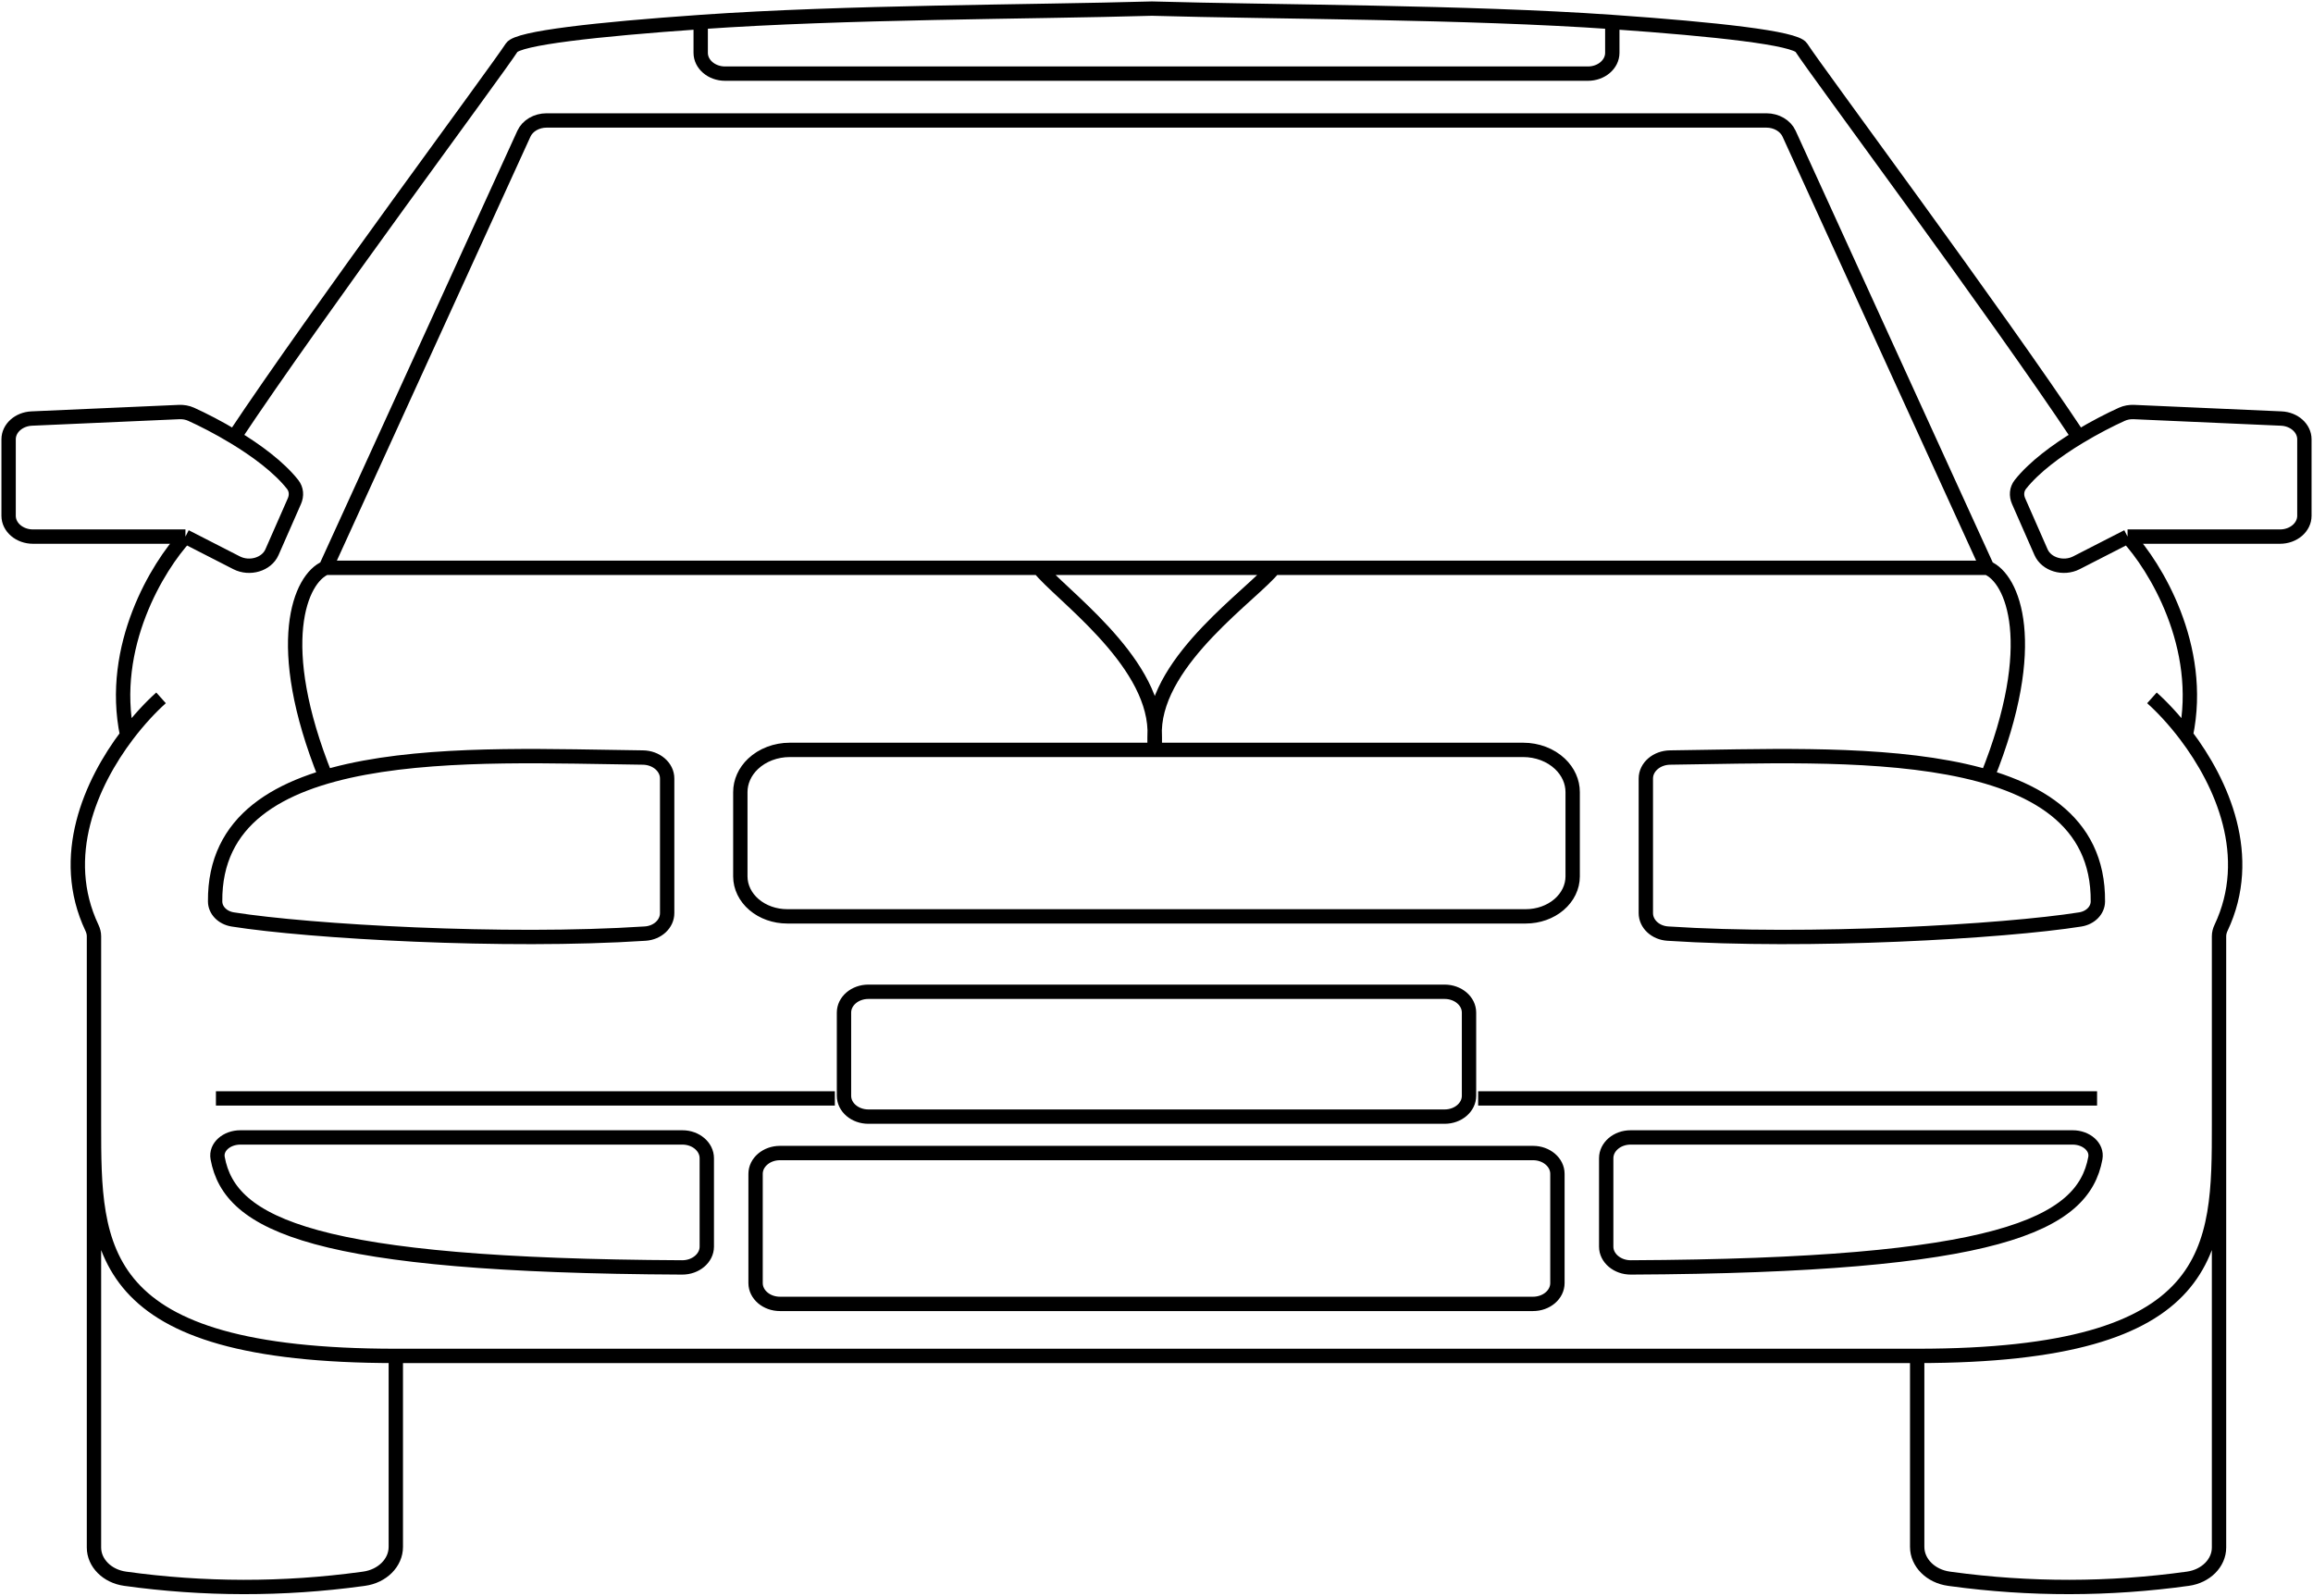 <svg width="806" height="556" viewBox="0 0 806 556" fill="none" xmlns="http://www.w3.org/2000/svg">
<path d="M692.509 197.861L623.436 46.591C622.164 43.806 619.02 41.972 615.516 41.972H400.344M692.509 197.861H443.903M692.509 197.861C701.362 201.486 711.207 224.29 692.509 270.694M724.381 152.296C695.696 109.094 632.801 24.571 627.701 16.595C625.565 13.255 598.26 10.222 561.831 7.669M724.381 152.296C729.902 148.954 735.311 146.206 739.39 144.357C740.686 143.77 742.15 143.515 743.617 143.58L794.94 145.844C799.457 146.044 803 149.226 803 153.085V179.734C803 183.739 799.195 186.985 794.501 186.985H741.38M724.381 152.296C716.731 156.927 708.868 162.697 704.044 168.788C702.682 170.507 702.559 172.689 703.413 174.632L711.237 192.43C713.101 196.671 719.016 198.432 723.568 196.102L741.38 186.985M741.38 186.985C750.88 197.19 768.141 225.23 761.694 256.171M761.694 256.171C761.652 256.371 761.609 256.571 761.566 256.772M761.694 256.171C757.633 250.807 753.45 246.369 749.879 243.177M761.694 256.171C774.31 272.836 785.742 298.439 773.94 323.348C773.503 324.27 773.252 325.26 773.252 326.255V391.815M668.073 472.478V539.031C668.073 544.55 672.773 549.251 679.161 550.123L679.952 550.231C707.269 553.96 735.111 553.922 762.414 550.12C768.663 549.249 773.252 544.643 773.252 539.242V391.815M668.073 472.478H400.344M668.073 472.478C773.252 472.478 773.252 435.319 773.252 391.815M443.903 197.861H400.344M443.903 197.861C437.088 206.719 403.137 229.479 402.368 254.425M402.368 254.425C402.249 258.28 402.368 261.304 402.368 261.304M402.368 254.425C401.598 229.479 368.912 206.719 362.097 197.861M402.368 254.425C402.487 258.28 402.368 261.304 402.368 261.304M402.368 261.304H530.78C535.667 261.304 540.325 263.073 543.594 266.172C546.443 268.873 548.02 272.377 548.02 276.011V305.384C548.02 309.077 546.3 312.619 543.239 315.23C540.178 317.842 536.026 319.309 531.697 319.309H400.344M402.368 261.304H275.22C270.333 261.304 265.675 263.073 262.406 266.172C259.557 268.873 257.98 272.377 257.98 276.011V305.384C257.98 309.077 259.7 312.619 262.761 315.23C265.822 317.842 269.974 319.309 274.303 319.309H405.656M400.344 345.592H503.398C508.092 345.592 511.898 348.839 511.898 352.843V381.845C511.898 385.85 508.092 389.096 503.398 389.096H400.344M515.085 382.752H730.756M400.344 401.785H534.209C538.903 401.785 542.708 405.031 542.708 409.035V447.101C542.708 451.106 538.903 454.352 534.209 454.352H400.344M561.831 7.669C511.278 4.127 444.217 4.229 401.406 3C358.595 4.229 294.722 4.127 244.169 7.669M561.831 7.669V18.408C561.831 22.412 558.026 25.658 553.332 25.658H400.344M113.491 197.861L182.564 46.591C183.836 43.806 186.98 41.972 190.484 41.972H405.656M113.491 197.861H362.097M113.491 197.861C104.638 201.486 94.793 224.29 113.491 270.694M81.619 152.296C110.304 109.094 173.199 24.571 178.299 16.595C180.435 13.255 207.74 10.222 244.169 7.669M81.619 152.296C76.099 148.954 70.689 146.206 66.61 144.357C65.314 143.77 63.85 143.515 62.383 143.58L11.06 145.844C6.543 146.044 3 149.226 3 153.085V179.734C3 183.739 6.805 186.985 11.499 186.985H64.62M81.619 152.296C89.269 156.927 97.132 162.697 101.956 168.788C103.318 170.507 103.441 172.689 102.587 174.632L94.763 192.43C92.899 196.671 86.984 198.432 82.432 196.102L64.62 186.985M64.62 186.985C55.12 197.19 37.859 225.23 44.306 256.171M44.306 256.171C44.348 256.371 44.391 256.571 44.434 256.772M44.306 256.171C48.367 250.807 52.55 246.369 56.121 243.177M44.306 256.171C31.69 272.836 20.258 298.439 32.06 323.348C32.497 324.27 32.748 325.26 32.748 326.255V391.815M137.927 472.478V539.031C137.927 544.55 133.227 549.251 126.839 550.123L126.048 550.231C98.731 553.96 70.889 553.922 43.586 550.12C37.337 549.249 32.748 544.643 32.748 539.242V391.815M137.927 472.478H405.656M137.927 472.478C32.748 472.478 32.748 435.319 32.748 391.815M362.097 197.861H405.656M405.656 345.592H302.602C297.908 345.592 294.102 348.839 294.102 352.843V381.845C294.102 385.85 297.908 389.096 302.602 389.096H405.656M290.915 382.752H75.244M405.656 401.785H271.792C267.097 401.785 263.292 405.031 263.292 409.035V447.101C263.292 451.106 267.097 454.352 271.792 454.352H405.656M244.169 7.669V18.408C244.169 22.412 247.974 25.658 252.668 25.658H405.656M581.991 263.969C641.437 263.294 731.521 257.361 731.036 314.139C731.01 317.223 728.445 319.825 724.891 320.389C698.158 324.627 630.061 328.527 581.162 325.321C576.809 325.035 573.518 321.91 573.518 318.185V271.273C573.518 267.269 577.298 264.023 581.991 263.969ZM568.206 396.347H722.256C726.95 396.347 730.879 399.619 730.154 403.576C725.885 426.857 696.526 441.045 568.291 441.643C563.597 441.665 559.707 438.417 559.707 434.413V403.597C559.707 399.593 563.512 396.347 568.206 396.347ZM224.009 263.969C164.563 263.294 74.479 257.361 74.964 314.139C74.99 317.223 77.555 319.825 81.109 320.389C107.842 324.627 175.939 328.527 224.837 325.321C229.191 325.035 232.482 321.91 232.482 318.185V271.273C232.482 267.269 228.702 264.023 224.009 263.969ZM237.794 396.347H83.744C79.05 396.347 75.121 399.619 75.846 403.576C80.115 426.857 109.474 441.045 237.709 441.643C242.403 441.665 246.293 438.417 246.293 434.413V403.597C246.293 399.593 242.488 396.347 237.794 396.347Z" stroke="black" stroke-width="5" stroke-linejoin="round"/>
</svg>
